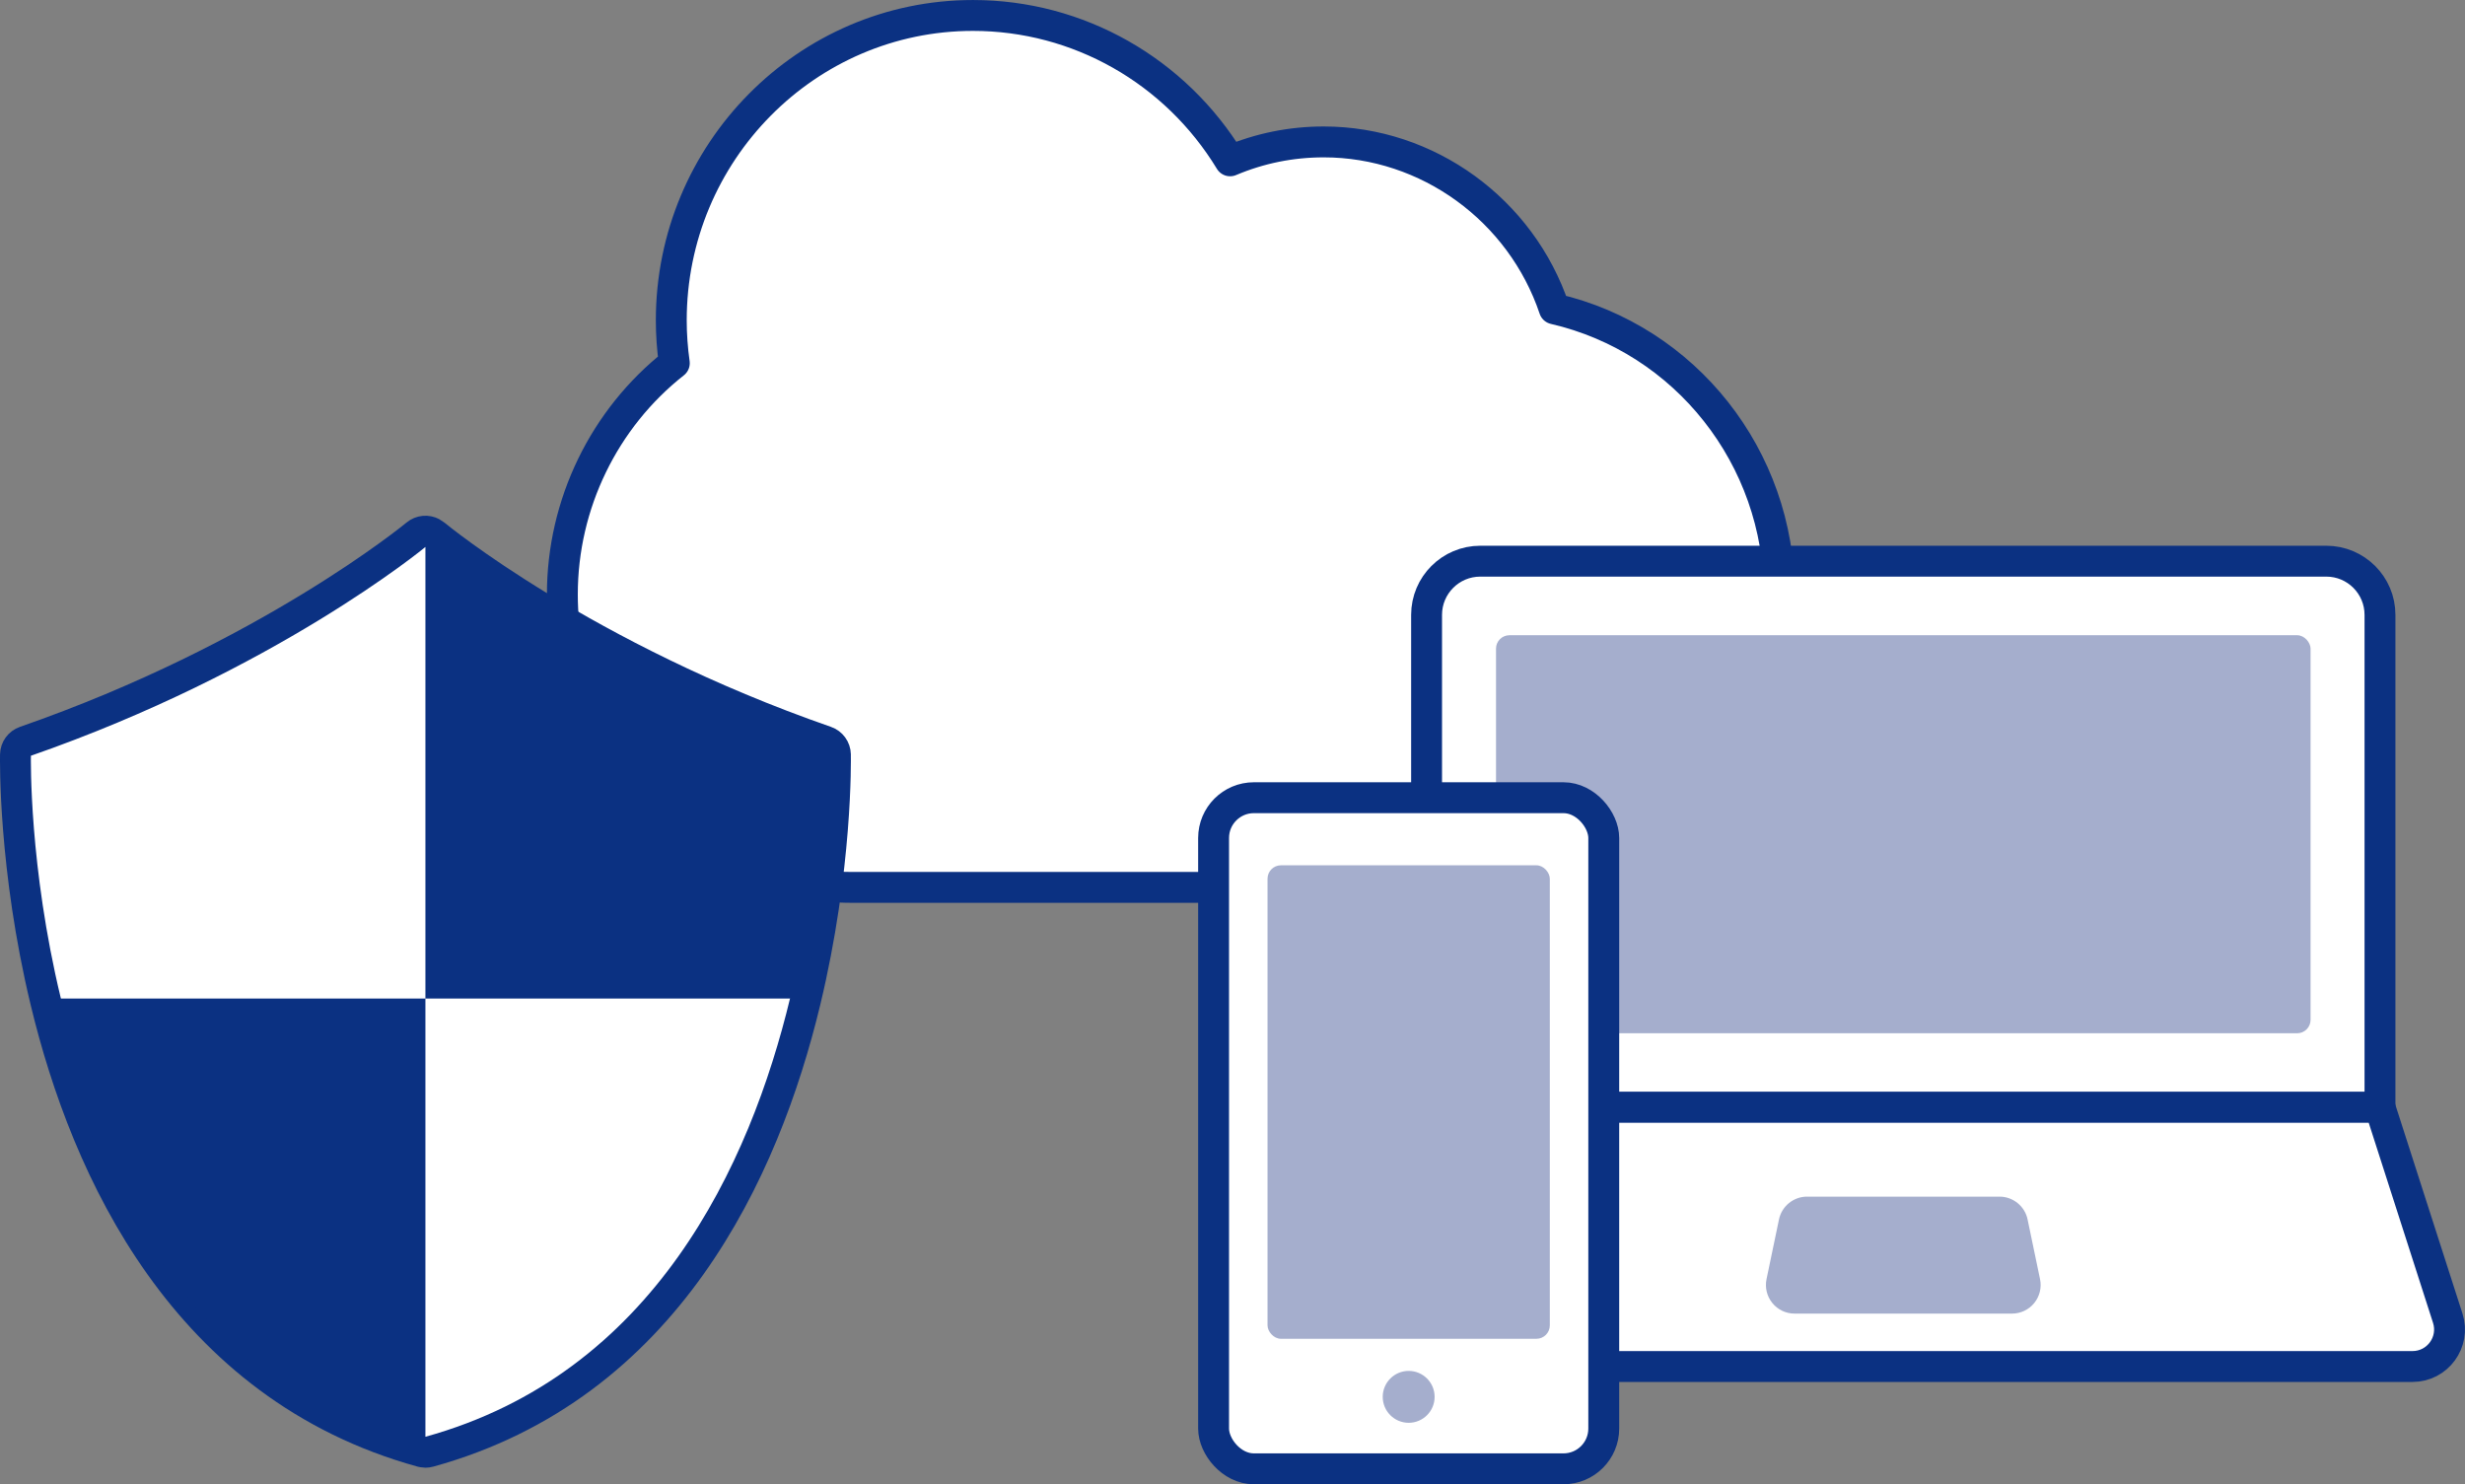 <?xml version="1.0" encoding="UTF-8"?><svg id="_レイヤー_2" xmlns="http://www.w3.org/2000/svg" width="199.568" height="120.161" viewBox="0 0 199.568 120.161"><rect x="0" y="0" width="199.568" height="120.161" fill="#808080" stroke="none"/><defs><style>.cls-1{fill:#a5aecd;}.cls-2{fill:#fff;stroke:#0b3182;stroke-linecap:round;stroke-linejoin:round;stroke-width:2.5px;}.cls-3{fill:#0b3182;}</style></defs><g id="_オブジェクト"><path class="cls-2" d="M120.583,71.84h-51.582c-12.942,0-23.472-10.641-23.472-23.72,0-7.309,3.371-14.236,9.064-18.719-.163-1.16-.246-2.322-.246-3.466,0-13.611,10.957-24.684,24.426-24.684,8.533,0,16.383,4.474,20.817,11.769,2.401-1.016,4.945-1.531,7.581-1.531,8.429,0,15.974,5.511,18.666,13.514,10.611,2.448,18.218,12.025,18.218,23.117,0,13.08-10.53,23.721-23.472,23.721Z"/><path class="cls-2" d="M67.637,61.089c-.01-.481-.318-.905-.772-1.063-19.644-6.826-31.503-16.61-31.622-16.709-.004-.003-.223-.162-.253-.177-.401-.216-.91-.182-1.282.128-.118.099-12.038,9.932-31.683,16.758-.454.158-.762.582-.772,1.063-.007.37-.152,9.194,2.448,19.988,3.302,13.708,11.262,31.159,30.438,36.452.004.001.205.042.305.042.101,0,.204-.013.306-.042,19.176-5.293,27.137-22.744,30.438-36.452,2.6-10.794,2.455-19.618,2.447-19.988Z"/><path class="cls-3" d="M3.858,80.837h30.584s0-37.835,0-37.835h0c3.081,2.404,14.862,11.019,33.218,17.531-.03,2.576-.315,10.682-2.562,20.014,0,0,0,0,0,0-.023.096-.049.193-.072.289h-30.584s0,37.005,0,37.005c-19.087-5.446-27.168-23.037-30.584-37.005Z"/><path class="cls-2" d="M119.844,45.431h68.495c2.399,0,4.346,1.948,4.346,4.346v39.868h-77.188v-39.868c0-2.399,1.948-4.346,4.346-4.346Z"/><path class="cls-2" d="M195.318,110.629h-82.453c-2.033,0-3.476-1.98-2.854-3.915l5.486-17.068h77.188l5.486,17.068c.622,1.935-.821,3.915-2.854,3.915Z"/><path class="cls-1" d="M164.155,98.721c-.223-1.069-1.177-1.845-2.269-1.845h-15.589c-1.092,0-2.046.776-2.269,1.845l-1.008,4.833c-.143.686.029,1.391.471,1.935.442.544,1.098.856,1.798.856h17.605c.701,0,1.357-.312,1.799-.856.442-.544.614-1.25.47-1.935l-1.008-4.833Z"/><rect class="cls-1" x="121.118" y="51.426" width="65.947" height="32.224" rx="1.087" ry="1.087"/><rect class="cls-2" x="98.253" y="64.58" width="31.588" height="54.331" rx="3.26" ry="3.26"/><rect class="cls-1" x="102.62" y="70.052" width="22.854" height="38.332" rx="1.087" ry="1.087"/><circle class="cls-1" cx="114.047" cy="113.085" r="2.101"/></g></svg>